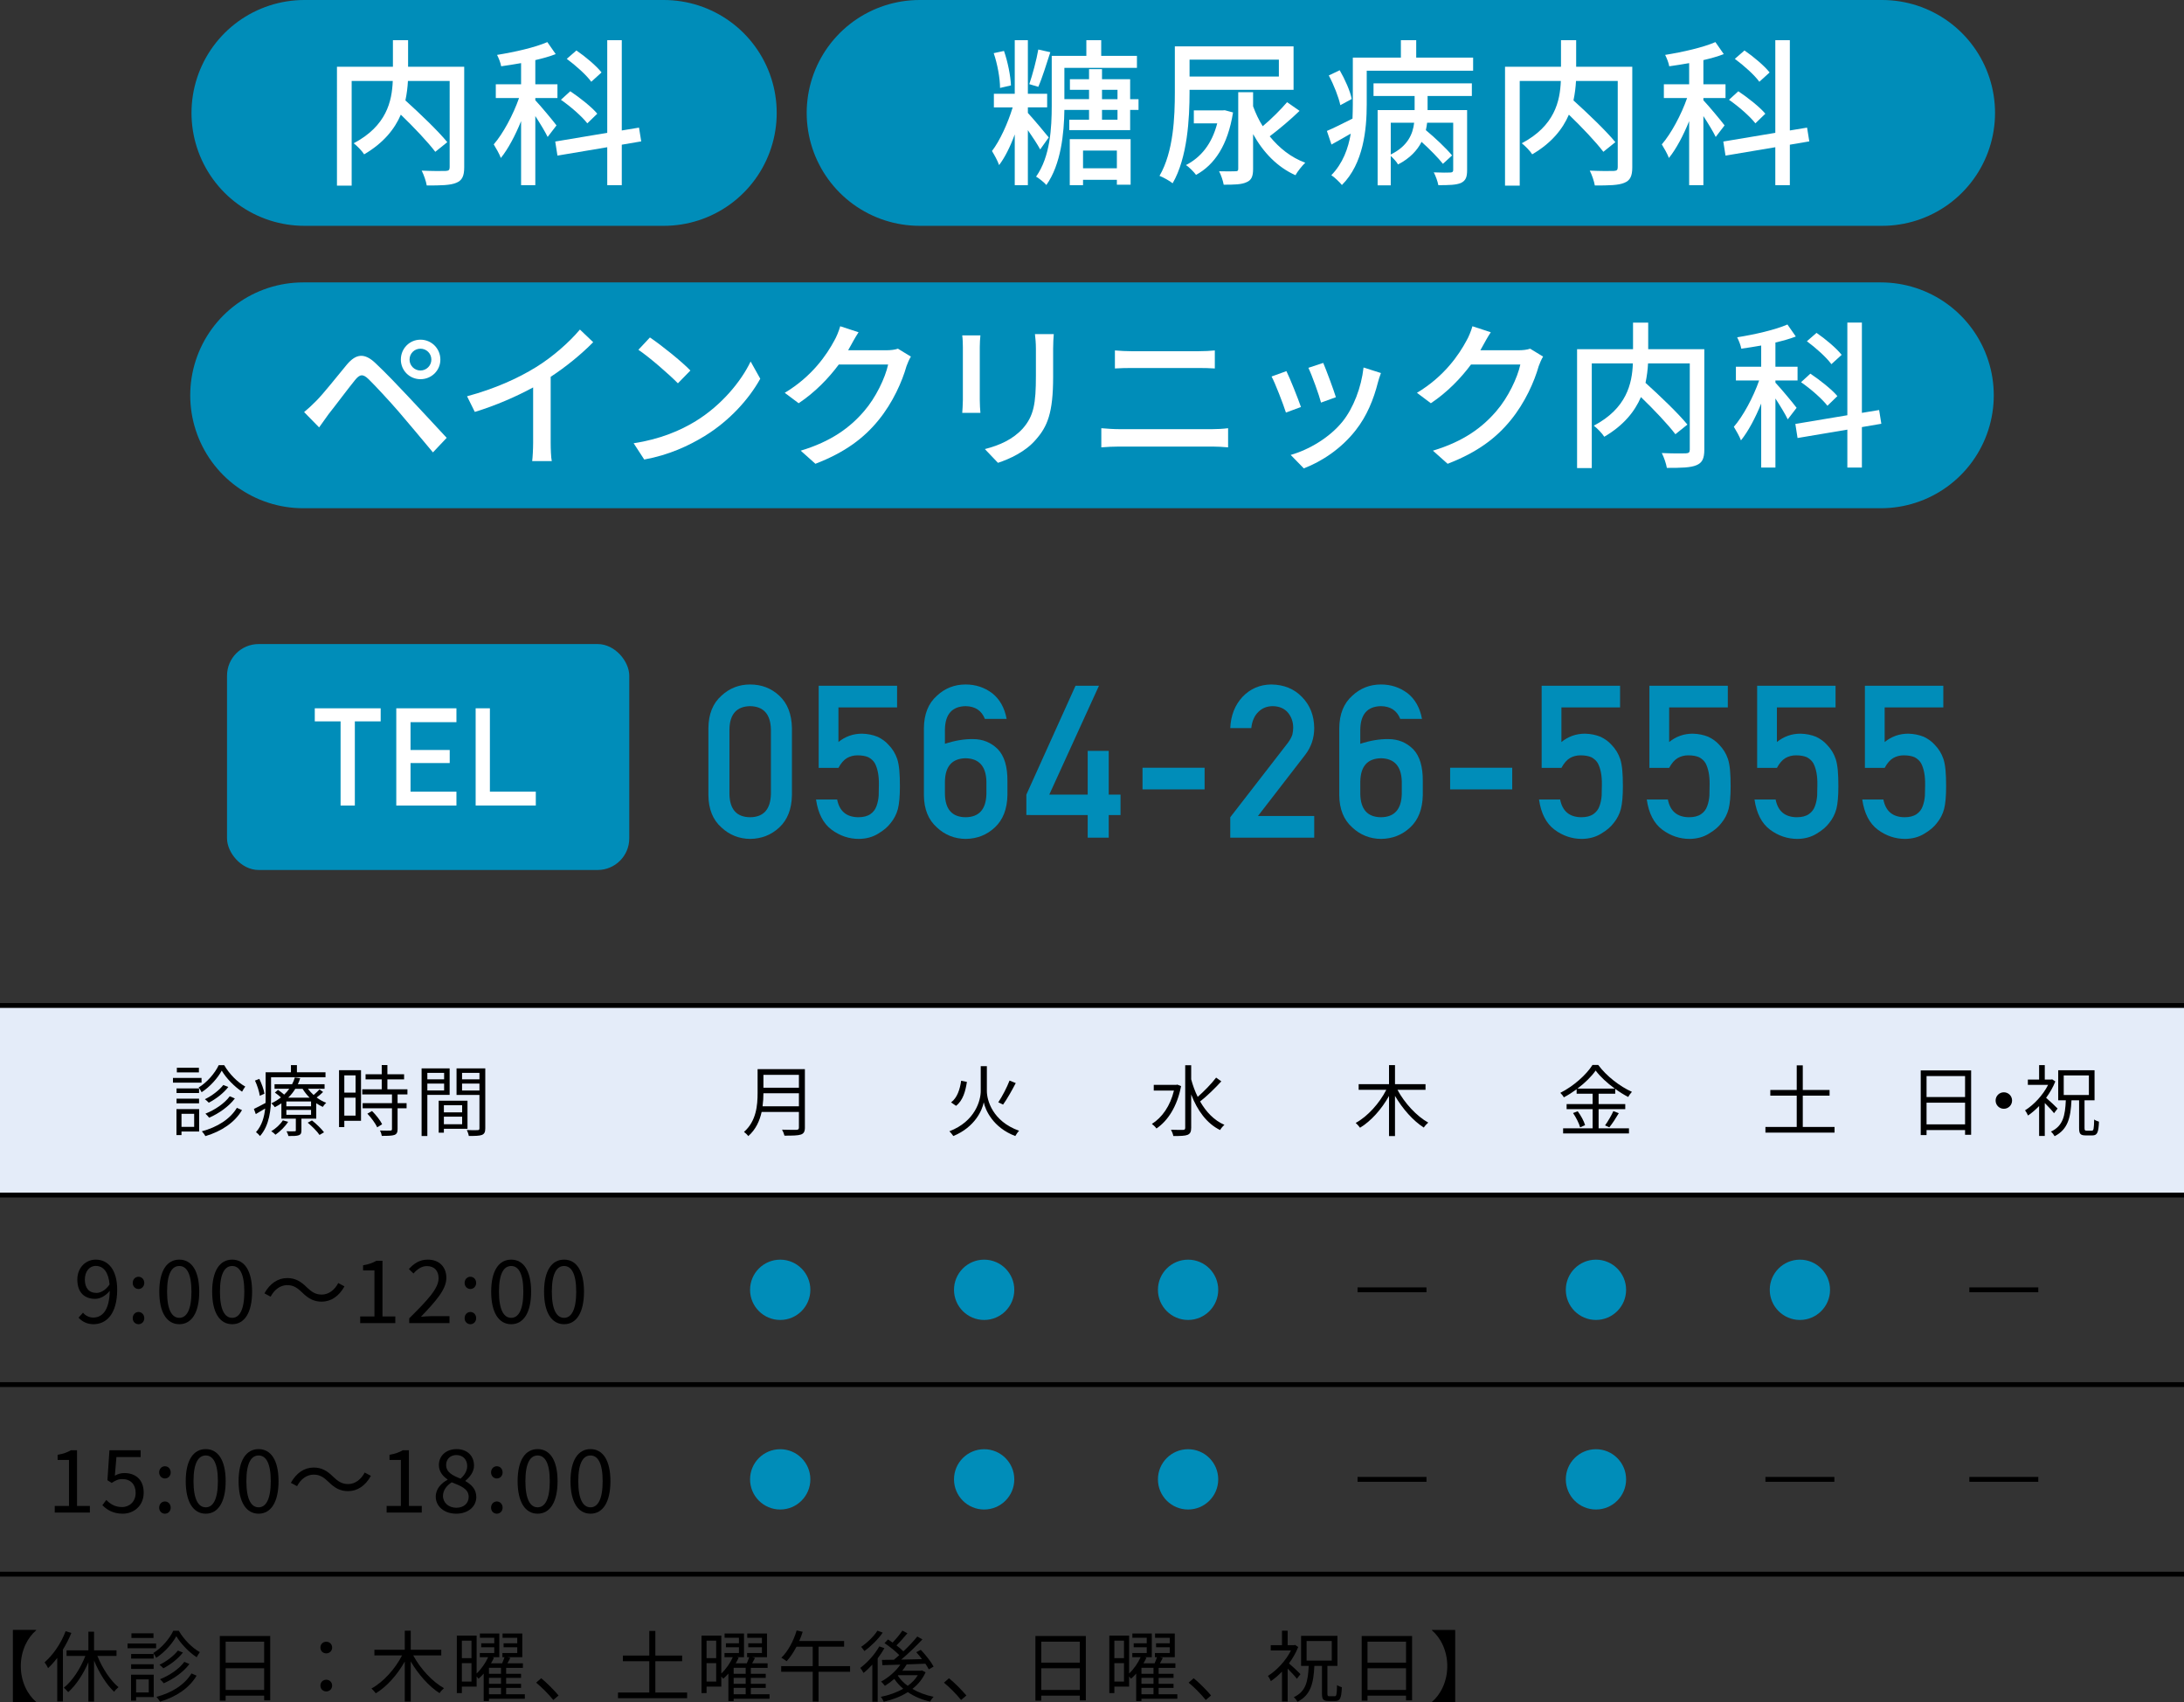 <?xml version="1.0" encoding="UTF-8"?>
<svg id="_レイヤー_1" data-name=" レイヤー 1" xmlns="http://www.w3.org/2000/svg" viewBox="0 0 411.09 320.38">
  <rect x="0" y="0" width="411.09" height="320.38" fill="#333333" stroke="none"/>
  <defs>
    <style>
      .cls-1 {
        fill: #fff;
      }

      .cls-2 {
        fill: #008db9;
      }

      .cls-3 {
        stroke: #008db9;
        stroke-linecap: round;
        stroke-linejoin: round;
        stroke-width: 42.5px;
      }

      .cls-3, .cls-4 {
        fill: none;
      }

      .cls-4 {
        stroke: #000;
        stroke-miterlimit: 10;
        stroke-width: .914px;
      }

      .cls-5 {
        fill: #e4ecf9;
      }
    </style>
  </defs>
  <g>
    <line class="cls-3" x1="57.295" y1="21.25" x2="124.948" y2="21.25"/>
    <line class="cls-3" x1="173.092" y1="21.25" x2="354.271" y2="21.25"/>
    <line class="cls-3" x1="57.056" y1="74.4" x2="354.033" y2="74.4"/>
    <g>
      <path class="cls-1" d="M87.377,31.487c0,1.637-.387,2.47-1.488,2.916-1.101,.476-2.945,.506-5.563,.506-.119-.773-.565-2.053-.952-2.797,1.934,.089,3.957,.089,4.522,.06s.744-.179,.744-.714V15.241h-7.855c-.06,1.161-.209,2.38-.477,3.66,2.738,2.47,6.16,5.742,7.885,7.855l-2.261,1.815c-1.368-1.815-4.017-4.612-6.486-6.992-1.161,2.708-3.243,5.326-6.903,7.468-.357-.595-1.309-1.577-1.964-2.083,6.188-3.273,7.2-7.915,7.35-11.724h-7.736v19.698h-2.767V12.563h10.532V7.564h2.856v4.999h10.563V31.487Z"/>
      <path class="cls-1" d="M103.082,25.774c-.417-.893-1.429-2.559-2.321-3.928v13.003h-2.678v-12.051c-1.101,2.708-2.439,5.237-3.809,6.933-.268-.744-.922-1.875-1.339-2.559,1.756-2.023,3.66-5.564,4.761-8.718h-4.373v-2.589h4.76v-3.987c-1.279,.238-2.559,.417-3.749,.595-.089-.595-.476-1.577-.773-2.142,3.333-.536,7.142-1.398,9.462-2.41l1.577,2.261c-1.131,.446-2.44,.803-3.839,1.13v4.553h4.166v2.589h-4.166v.417c.893,.922,3.422,3.958,3.988,4.731l-1.667,2.172Zm13.955,1.458v7.617h-2.737v-7.141l-9.373,1.577-.416-2.648,9.789-1.637V7.564h2.737V24.555l3.243-.536,.416,2.588-3.659,.625Zm-6.486-4.017c-.982-1.28-3.154-3.184-4.97-4.434l1.756-1.607c1.785,1.19,4.047,2.976,5.088,4.225l-1.874,1.815Zm.743-7.826c-.893-1.25-2.916-3.065-4.611-4.314l1.814-1.577c1.696,1.16,3.75,2.886,4.731,4.136l-1.935,1.755Z"/>
    </g>
    <g>
      <path class="cls-1" d="M195.794,28.125c-.476-.893-1.428-2.351-2.32-3.63v10.354h-2.47v-9.551c-.833,2.291-1.875,4.374-2.946,5.772-.268-.803-.922-1.964-1.339-2.648,1.488-1.934,2.976-5.207,3.897-8.212h-3.54v-2.559h3.928V7.564h2.47v10.086h3.63v2.559h-3.63v1.042c1.041,1.13,3.392,3.927,3.928,4.612l-1.607,2.261Zm-7.558-11.575c0-1.785-.476-4.463-1.19-6.546l1.935-.417c.714,2.053,1.249,4.731,1.31,6.487l-2.054,.476Zm9.462-6.724c-.714,2.202-1.547,4.91-2.262,6.516l-1.695-.506c.595-1.726,1.369-4.582,1.695-6.516l2.262,.506Zm16.604,8.837v2.023h-1.577v3.809h-11.456v-1.964h3.72v-1.845h-4.642c-.06,4.374-.625,10.236-3.393,14.133-.356-.446-1.398-1.279-1.934-1.577,2.678-3.778,2.945-9.224,2.945-13.33V10.51h6.517v-2.945h2.797v2.945h6.725v2.262h-13.657v5.891h4.642v-1.755h-3.601v-1.994h3.601v-1.904h2.44v1.904h5.296v3.749h1.577Zm-12.943,7.528h11.455v8.569h-2.588v-.922h-6.368v1.012h-2.499v-8.659Zm2.499,2.143v3.333h6.368v-3.333h-6.368Zm3.571-9.67h2.916v-1.755h-2.916v1.755Zm2.916,2.023h-2.916v1.845h2.916v-1.845Z"/>
      <path class="cls-1" d="M223.907,17.324c0,4.969-.387,12.348-3.184,17.168-.535-.446-1.785-1.131-2.47-1.398,2.648-4.553,2.886-11.128,2.886-15.77V8.725h22.346v8.183h-19.578v.417Zm8.183,3.838c-.981,6.189-3.481,9.849-6.963,11.753-.356-.506-1.339-1.518-1.904-1.845,2.827-1.458,4.88-3.957,5.892-7.855h-4.403v-2.439h5.355l.476-.03,1.548,.417Zm-8.183-9.938v3.184h16.812v-3.184h-16.812Zm20.709,9.64c-1.726,1.667-3.809,3.422-5.623,4.791,1.785,2.202,4.017,3.987,6.694,4.969-.595,.565-1.458,1.637-1.845,2.351-3.392-1.518-6.04-4.255-7.975-7.736v6.546c0,1.398-.297,2.113-1.22,2.5-.922,.447-2.291,.476-4.314,.476-.118-.714-.506-1.845-.862-2.529,1.339,.03,2.678,.03,3.064,0,.416,0,.535-.089,.535-.476v-14.401h2.797v2.648c.477,1.309,1.071,2.589,1.815,3.75,1.637-1.369,3.422-3.154,4.582-4.523l2.351,1.636Z"/>
      <path class="cls-1" d="M277.282,10.837v2.47h-20.025v6.338c0,4.642-.595,11.128-4.671,15.175-.387-.506-1.458-1.518-1.993-1.845,2.172-2.231,3.184-5.028,3.659-7.825-1.22,.714-2.47,1.398-3.63,2.053l-.863-2.559c1.28-.536,2.977-1.398,4.82-2.321,.03-.952,.061-1.845,.061-2.708V10.837h9.045v-3.272h2.886v3.272h10.712Zm-24.994,8.957c-.297-1.458-1.22-3.809-2.172-5.594l2.053-.981c.982,1.696,1.994,3.957,2.262,5.415l-2.143,1.161Zm6.249-4.106h18.507v2.38h-8.331v2.648h7.438v11.307c0,1.279-.238,1.964-1.16,2.41-.922,.387-2.262,.417-4.255,.417-.119-.684-.506-1.755-.862-2.41,1.398,.06,2.736,.06,3.123,.03,.417-.03,.536-.148,.536-.506v-8.867h-4.909c-.06,.446-.119,.922-.238,1.398,1.756,1.458,3.897,3.481,4.939,4.761l-1.727,1.577c-.862-1.101-2.469-2.737-4.017-4.136-.804,1.577-2.172,3.095-4.433,4.255-.238-.476-.863-1.13-1.369-1.606v5.534h-2.47v-14.163h6.963v-2.648h-7.736v-2.38Zm3.243,13.389c3.213-1.577,4.166-3.868,4.403-5.98h-4.403v5.98Z"/>
      <path class="cls-1" d="M307.24,31.487c0,1.637-.387,2.47-1.487,2.916-1.102,.476-2.946,.506-5.564,.506-.119-.774-.565-2.053-.952-2.797,1.935,.089,3.957,.089,4.522,.06s.744-.179,.744-.714V15.241h-7.855c-.06,1.161-.208,2.38-.477,3.66,2.738,2.47,6.16,5.743,7.886,7.855l-2.262,1.815c-1.368-1.815-4.017-4.612-6.486-6.992-1.16,2.708-3.243,5.326-6.903,7.468-.356-.595-1.309-1.577-1.964-2.083,6.189-3.273,7.201-7.915,7.35-11.724h-7.736v19.698h-2.767V12.563h10.533V7.564h2.855v4.999h10.563V31.487Z"/>
      <path class="cls-1" d="M322.946,25.774c-.417-.893-1.429-2.559-2.321-3.927v13.002h-2.679v-12.05c-1.101,2.708-2.439,5.236-3.809,6.933-.268-.744-.922-1.875-1.338-2.559,1.755-2.023,3.659-5.564,4.76-8.718h-4.373v-2.588h4.76v-3.987c-1.279,.238-2.559,.416-3.748,.595-.09-.595-.477-1.577-.773-2.143,3.332-.535,7.141-1.398,9.461-2.41l1.577,2.261c-1.13,.446-2.439,.803-3.838,1.131v4.552h4.165v2.588h-4.165v.417c.893,.922,3.422,3.957,3.987,4.731l-1.666,2.172Zm13.954,1.458v7.617h-2.737v-7.141l-9.373,1.577-.416-2.648,9.789-1.636V7.564h2.737V24.554l3.243-.536,.417,2.589-3.66,.625Zm-6.486-4.017c-.981-1.279-3.154-3.184-4.969-4.433l1.755-1.607c1.785,1.19,4.047,2.976,5.088,4.226l-1.874,1.814Zm.744-7.825c-.893-1.25-2.916-3.064-4.612-4.314l1.815-1.577c1.696,1.161,3.749,2.886,4.73,4.136l-1.934,1.755Z"/>
    </g>
    <g>
      <path class="cls-1" d="M59.502,75.473c1.398-1.398,3.868-4.553,5.802-6.874,1.667-1.964,3.244-2.291,5.387-.238,1.874,1.755,4.314,4.314,6.069,6.188,2.023,2.143,5.028,5.386,7.319,7.855l-2.588,2.737c-2.083-2.499-4.643-5.564-6.486-7.707-1.727-1.994-4.434-4.91-5.624-6.07-1.071-1.042-1.667-.952-2.589,.208-1.309,1.607-3.63,4.731-4.939,6.368-.625,.863-1.309,1.815-1.785,2.5l-2.826-2.886c.833-.684,1.428-1.25,2.261-2.083Zm19.638-11.545c2.084,0,3.75,1.666,3.75,3.749,0,2.053-1.666,3.689-3.75,3.689-2.053,0-3.689-1.637-3.689-3.689,0-2.083,1.637-3.749,3.689-3.749Zm0,5.802c1.131,0,2.054-.922,2.054-2.053,0-1.161-.923-2.053-2.054-2.053s-2.053,.893-2.053,2.053c0,1.131,.923,2.053,2.053,2.053Z"/>
      <path class="cls-1" d="M100.886,69.105c3.095-1.904,6.249-4.671,8.272-7.082l2.499,2.38c-2.262,2.291-5.059,4.582-8.004,6.516v12.348c0,1.22,.06,2.856,.209,3.511h-3.69c.09-.655,.179-2.291,.179-3.511v-10.354c-3.124,1.696-7.052,3.421-10.979,4.612l-1.458-2.946c5.207-1.398,9.67-3.421,12.973-5.475Z"/>
      <path class="cls-1" d="M130.964,79.251c4.79-2.945,8.51-7.409,10.324-11.217l1.815,3.243c-2.143,3.868-5.802,7.915-10.444,10.771-3.005,1.845-6.783,3.601-11.396,4.434l-1.993-3.064c4.969-.744,8.837-2.41,11.693-4.166Zm-1.012-9.521l-2.351,2.41c-1.548-1.577-5.237-4.82-7.438-6.308l2.172-2.321c2.082,1.398,5.951,4.493,7.617,6.219Z"/>
      <path class="cls-1" d="M160.059,65.177c-.118,.238-.268,.506-.416,.744h7.141c.833,0,1.667-.089,2.231-.297l2.44,1.488c-.298,.476-.625,1.22-.833,1.815-.804,2.856-2.559,6.844-5.237,10.117-2.737,3.392-6.337,6.1-11.901,8.242l-2.768-2.47c5.742-1.726,9.283-4.344,11.932-7.438,2.202-2.529,3.987-6.278,4.523-8.778h-9.284c-1.904,2.559-4.434,5.207-7.558,7.29l-2.618-1.963c5.177-3.095,7.944-7.23,9.343-9.849,.357-.595,.863-1.815,1.101-2.678l3.452,1.131c-.596,.893-1.221,2.053-1.548,2.648Z"/>
      <path class="cls-1" d="M184.423,65.326v9.968c0,.773,.061,1.815,.119,2.41h-3.422c.03-.506,.119-1.547,.119-2.41v-9.968c0-.536-.029-1.577-.119-2.202h3.422c-.059,.625-.119,1.369-.119,2.202Zm13.807,.297v5.296c0,6.814-1.071,9.343-3.273,11.842-1.934,2.261-4.939,3.63-7.111,4.344l-2.469-2.589c2.826-.714,5.296-1.845,7.141-3.868,2.083-2.38,2.47-4.701,2.47-9.908v-5.118c0-1.071-.089-1.964-.179-2.737h3.541c-.06,.773-.119,1.667-.119,2.737Z"/>
      <path class="cls-1" d="M210.692,80.769h17.495c.952,0,2.023-.06,2.976-.178v3.6c-.981-.089-2.143-.148-2.976-.148h-17.495c-1.102,0-2.321,.059-3.393,.148v-3.6c1.102,.089,2.291,.178,3.393,.178Zm2.32-14.669h12.557c1.131,0,2.291-.06,3.095-.148v3.392c-.833-.06-2.083-.089-3.095-.089h-12.526c-1.071,0-2.231,.029-3.185,.089v-3.392c.982,.089,2.173,.148,3.154,.148Z"/>
      <path class="cls-1" d="M244.876,76.603l-2.827,1.042c-.506-1.577-2.054-5.624-2.708-6.784l2.797-1.012c.685,1.369,2.172,5.118,2.738,6.754Zm14.49-4.642c-.804,3.184-2.083,6.337-4.166,8.986-2.737,3.511-6.427,5.921-9.789,7.201l-2.47-2.529c3.362-.952,7.29-3.213,9.76-6.278,2.053-2.559,3.54-6.427,3.957-10.176l3.273,1.042c-.269,.744-.446,1.279-.565,1.755Zm-7.915,2.797l-2.797,1.012c-.356-1.398-1.696-5.118-2.38-6.546l2.797-.922c.535,1.25,1.993,5.147,2.38,6.457Z"/>
      <path class="cls-1" d="M279.059,65.177c-.118,.238-.268,.506-.416,.744h7.141c.833,0,1.667-.089,2.231-.297l2.44,1.488c-.298,.476-.625,1.22-.833,1.815-.804,2.856-2.559,6.844-5.237,10.117-2.737,3.392-6.337,6.1-11.901,8.242l-2.768-2.47c5.742-1.726,9.283-4.344,11.932-7.438,2.202-2.529,3.987-6.278,4.523-8.778h-9.284c-1.904,2.559-4.434,5.207-7.558,7.29l-2.618-1.963c5.177-3.095,7.944-7.23,9.343-9.849,.357-.595,.863-1.815,1.101-2.678l3.452,1.131c-.596,.893-1.221,2.053-1.548,2.648Z"/>
      <path class="cls-1" d="M320.8,84.637c0,1.637-.387,2.47-1.487,2.916-1.101,.476-2.946,.506-5.564,.506-.119-.773-.565-2.053-.952-2.797,1.934,.089,3.957,.089,4.523,.06,.564-.03,.743-.179,.743-.714v-16.216h-7.854c-.061,1.161-.209,2.38-.477,3.66,2.737,2.47,6.159,5.742,7.885,7.855l-2.262,1.815c-1.368-1.815-4.017-4.612-6.486-6.992-1.16,2.708-3.243,5.326-6.902,7.468-.357-.595-1.31-1.577-1.965-2.083,6.189-3.273,7.201-7.915,7.35-11.724h-7.736v19.698h-2.767v-22.375h10.533v-4.999h2.856v4.999h10.562v18.924Z"/>
      <path class="cls-1" d="M336.505,78.924c-.416-.893-1.428-2.559-2.32-3.928v13.003h-2.678v-12.051c-1.102,2.708-2.439,5.237-3.809,6.933-.268-.744-.923-1.875-1.339-2.559,1.755-2.023,3.659-5.564,4.761-8.718h-4.374v-2.589h4.761v-3.987c-1.279,.238-2.559,.417-3.749,.595-.089-.595-.477-1.577-.774-2.142,3.333-.536,7.142-1.398,9.463-2.41l1.576,2.261c-1.13,.446-2.439,.803-3.838,1.13v4.553h4.166v2.589h-4.166v.417c.893,.922,3.422,3.958,3.987,4.731l-1.667,2.172Zm13.955,1.458v7.617h-2.737v-7.141l-9.372,1.577-.417-2.648,9.789-1.637v-17.437h2.737v16.99l3.244-.536,.416,2.588-3.66,.625Zm-6.486-4.017c-.981-1.28-3.154-3.184-4.969-4.434l1.756-1.607c1.785,1.19,4.047,2.976,5.088,4.225l-1.875,1.815Zm.744-7.826c-.893-1.25-2.916-3.065-4.612-4.314l1.815-1.577c1.696,1.16,3.749,2.886,4.73,4.136l-1.934,1.755Z"/>
    </g>
  </g>
  <rect class="cls-5" y="189.234" width="411.09" height="35.675"/>
  <line class="cls-4" y1="189.234" x2="411.09" y2="189.234"/>
  <line class="cls-4" y1="224.909" x2="411.09" y2="224.909"/>
  <line class="cls-4" y1="260.583" x2="411.09" y2="260.583"/>
  <line class="cls-4" y1="296.258" x2="411.09" y2="296.258"/>
  <g>
    <path d="M37.935,203.762h-5.379v-.892h5.379v.892Zm-.453,9.195h-3.318v.672h-.949v-4.896h4.268v4.225Zm-.014-7.251h-4.24v-.862h4.24v.862Zm-4.24,1.067h4.24v.877h-4.24v-.877Zm4.211-4.941h-4.152v-.877h4.152v.877Zm-3.275,7.792v2.456h2.383v-2.456h-2.383Zm8.04-9.151c.95,1.638,2.5,3.217,3.962,4.021-.205,.263-.438,.657-.6,.965-1.447-.95-2.982-2.529-3.83-3.962-.76,1.403-2.207,3.041-3.785,4.064-.117-.264-.381-.658-.557-.893,1.564-.95,3.056-2.675,3.771-4.195h1.038Zm3.348,8.449c-1.359,2.324-3.845,3.991-6.885,4.897-.146-.264-.438-.658-.673-.906,2.924-.775,5.351-2.324,6.593-4.415l.965,.424Zm-2.572-4.355c-.907,1.184-2.354,2.28-3.685,2.967-.189-.204-.467-.482-.73-.657,1.258-.6,2.689-1.667,3.465-2.676l.95,.366Zm1.228,2.163c-1.125,1.506-2.996,2.821-4.838,3.625-.176-.233-.469-.541-.702-.76,1.739-.688,3.61-1.93,4.575-3.274l.965,.409Z"/>
    <path d="M51.021,202.738v3.742c0,2.223-.292,5.321-2.076,7.324-.161-.205-.54-.585-.76-.731,1.126-1.257,1.563-2.88,1.725-4.443-.599,.365-1.198,.716-1.769,1.038l-.351-.965c.569-.264,1.345-.673,2.192-1.126,.015-.38,.015-.745,.015-1.097v-4.678h4.766v-1.345h1.126v1.345h5.379v.936h-10.247Zm-2.12,3.494c-.102-.745-.468-1.944-.906-2.865l.818-.321c.439,.906,.863,2.062,.965,2.792l-.877,.395Zm11.914-.717c-.365,.366-.818,.746-1.213,1.038,.569,.425,1.184,.761,1.797,.994-.204,.19-.496,.526-.643,.774-.409-.189-.833-.424-1.229-.687v2.895h-2.791v2.222c0,.512-.103,.76-.498,.906-.408,.146-1.008,.146-1.958,.146-.044-.264-.205-.629-.351-.892,.716,.029,1.33,.015,1.52,0,.205,0,.234-.029,.234-.19v-2.192h-2.719v-2.88c-.381,.264-.79,.512-1.243,.73-.146-.248-.438-.569-.672-.716,.687-.321,1.301-.702,1.827-1.126-.336-.307-.76-.657-1.141-.906l.585-.512c.38,.249,.818,.585,1.169,.893,.366-.352,.688-.717,.951-1.097h-2.764v-.862h3.304c.22-.424,.396-.848,.512-1.258l1.009,.132c-.117,.38-.264,.761-.438,1.126h5.028v.862h-3.128c.307,.409,.657,.804,1.067,1.169,.395-.336,.848-.76,1.11-1.052l.673,.481Zm-6.578,5.613c-.585,.922-1.521,1.828-2.383,2.427-.161-.189-.556-.511-.804-.643,.862-.526,1.71-1.286,2.192-2.062l.994,.277Zm4.312-3.829h-4.648v.906h4.648v-.906Zm0,1.593h-4.648v.921h4.648v-.921Zm-.278-2.31c-.511-.512-.965-1.081-1.315-1.666h-1.374c-.351,.585-.789,1.14-1.33,1.666h4.02Zm.453,4.283c.819,.644,1.798,1.594,2.267,2.236l-.849,.497c-.424-.657-1.403-1.622-2.222-2.31l.804-.424Z"/>
    <path d="M67.952,210.939h-3.143v1.184h-.994v-10.715h4.137v9.531Zm-3.143-8.552v3.245h2.119v-3.245h-2.119Zm2.119,7.572v-3.377h-2.119v3.377h2.119Zm7.908-3.99v1.651h1.696v.965h-1.696v3.918c0,.613-.16,.936-.599,1.096-.453,.161-1.185,.176-2.368,.176-.044-.293-.19-.73-.352-1.009,.906,.029,1.711,.029,1.945,.015,.248-.015,.321-.073,.321-.292v-3.903h-5.526v-.965h5.526v-1.651h-5.599v-.965h3.669v-1.856h-3.041v-.965h3.041v-1.74h1.067v1.74h3.143v.965h-3.143v1.856h3.771v.965h-1.857Zm-4.809,3.128c.745,.73,1.564,1.769,1.9,2.485l-.922,.584c-.336-.716-1.11-1.798-1.855-2.572l.877-.497Z"/>
    <path d="M80.439,206.057v7.748h-1.082v-12.732h5.277v4.984h-4.195Zm0-4.137v1.214h3.157v-1.214h-3.157Zm3.157,3.304v-1.286h-3.157v1.286h3.157Zm-.044,7.222v.73h-.979v-6.022h5.424v5.292h-4.444Zm0-4.444v1.345h3.436v-1.345h-3.436Zm3.436,3.582v-1.418h-3.436v1.418h3.436Zm4.356,.774c0,.688-.161,1.053-.644,1.242-.468,.176-1.243,.19-2.456,.19-.044-.308-.219-.818-.38-1.111,.892,.044,1.783,.029,2.046,.015,.249,0,.337-.088,.337-.351v-6.271h-4.312v-4.999h5.409v11.285Zm-4.371-10.438v1.214h3.274v-1.214h-3.274Zm3.274,3.318v-1.301h-3.274v1.301h3.274Z"/>
  </g>
  <path d="M151.504,212.211c0,.761-.22,1.141-.761,1.316-.555,.189-1.52,.204-3.084,.204-.073-.307-.277-.818-.453-1.126,1.213,.044,2.383,.029,2.719,.029,.336-.015,.453-.116,.453-.438v-2.923h-7.017c-.365,1.651-1.096,3.303-2.514,4.546-.146-.234-.585-.629-.804-.79,2.324-2.046,2.558-5.014,2.558-7.338v-4.473h8.902v10.992Zm-1.126-4.005v-2.456h-6.68c0,.76-.044,1.594-.161,2.456h6.841Zm-6.68-5.921v2.427h6.68v-2.427h-6.68Z"/>
  <path d="M185.756,205.355c0,1.666,1.038,5.672,6.066,7.455-.233,.234-.556,.701-.716,.994-4.225-1.594-5.643-4.941-5.936-6.345-.277,1.418-1.607,4.649-5.729,6.345-.146-.22-.497-.673-.745-.892,4.896-1.871,5.905-5.862,5.905-7.558v-4.692h1.154v4.692Zm-3.757-1.739c-.263,1.739-.745,3.508-2.046,4.502l-.936-.644c1.169-.877,1.666-2.455,1.899-4.078l1.082,.22Zm9.195,.219c-.702,1.359-1.638,3.012-2.383,4.05l-.906-.425c.716-1.066,1.637-2.821,2.119-4.093l1.17,.468Z"/>
  <path d="M222.315,204.405c-.731,3.83-2.5,6.534-4.635,7.981-.175-.264-.613-.688-.861-.862,1.9-1.185,3.449-3.362,4.15-6.271h-3.8v-1.081h4.269l.16-.045,.717,.278Zm7.572-.892c-1.155,1.271-2.734,2.807-3.991,3.786,1.126,1.974,2.646,3.566,4.575,4.399-.263,.22-.643,.658-.818,.979-2.529-1.242-4.283-3.698-5.438-6.694v6.271c0,.774-.205,1.126-.688,1.33-.482,.19-1.33,.22-2.675,.22-.044-.322-.263-.862-.438-1.185,1.053,.044,1.988,.029,2.28,.029,.292-.015,.395-.103,.395-.395v-11.768h1.126v2.646c.307,1.154,.716,2.266,1.228,3.304,1.169-1.023,2.603-2.485,3.464-3.626l.98,.702Z"/>
  <path d="M263.044,205.107c1.315,2.47,3.596,4.955,5.789,6.168-.264,.22-.644,.629-.834,.936-1.988-1.257-4.005-3.537-5.423-5.964v7.558h-1.126v-7.543c-1.389,2.485-3.391,4.736-5.452,5.979-.204-.277-.57-.687-.818-.906,2.236-1.213,4.473-3.698,5.759-6.227h-5.203v-1.067h5.715v-3.582h1.126v3.582h5.745v1.067h-5.277Z"/>
  <path d="M300.902,212.357h5.716v.965h-12.396v-.965h5.556v-3.61h-4.897v-.95h4.897v-1.959h-3.012v-.833c-.76,.556-1.579,1.081-2.412,1.52-.116-.248-.424-.628-.657-.848,2.514-1.271,4.911-3.421,6.052-5.247h1.081c1.55,2.09,4.079,4.049,6.345,5.058-.263,.277-.526,.643-.702,.964-.804-.408-1.637-.936-2.441-1.52v.906h-3.128v1.959h5.015v.95h-5.015v3.61Zm-3.932-3.216c.599,.804,1.184,1.886,1.389,2.616l-.936,.409c-.19-.73-.761-1.856-1.331-2.689l.878-.336Zm6.973-4.269c-1.433-1.038-2.748-2.251-3.597-3.392-.76,1.097-1.987,2.31-3.42,3.392h7.017Zm-1.827,6.929c.525-.716,1.198-1.871,1.564-2.689l1.022,.395c-.541,.921-1.228,1.974-1.783,2.66l-.804-.365Z"/>
  <path d="M345.312,212.094v1.067h-13.01v-1.067h5.892v-5.891h-4.971v-1.067h4.971v-4.634h1.14v4.634h5.043v1.067h-5.043v5.891h5.979Z"/>
  <g>
    <path d="M371.022,201.452v12.118h-1.141v-.892h-7.25v.95h-1.097v-12.177h9.487Zm-8.391,1.067v3.947h7.25v-3.947h-7.25Zm7.25,9.092v-4.078h-7.25v4.078h7.25Z"/>
    <path d="M378.729,207.124c0,.862-.688,1.55-1.55,1.55s-1.549-.688-1.549-1.55,.687-1.55,1.549-1.55,1.55,.688,1.55,1.55Z"/>
    <path d="M386.624,209.507c-.336-.453-1.11-1.286-1.739-1.915v6.198h-1.067v-5.628c-.687,.701-1.389,1.315-2.09,1.783-.103-.277-.395-.774-.556-.979,1.651-1.023,3.377-2.865,4.342-4.794h-3.815v-.994h2.119v-2.72h1.067v2.72h1.198l.19-.044,.6,.395c-.424,1.081-1.038,2.134-1.739,3.084,.643,.541,1.855,1.682,2.163,2.018l-.673,.877Zm7.119,3.289c.336,0,.395-.321,.438-2.104,.22,.175,.644,.336,.906,.409-.087,2.031-.321,2.587-1.228,2.587h-1.271c-1.023,0-1.243-.321-1.243-1.403v-5.204h-1.433c-.16,3.245-.657,5.467-3.172,6.754-.146-.264-.438-.658-.701-.862,2.31-1.082,2.675-3.012,2.807-5.892h-1.433v-5.657h6.841v5.657h-1.886v5.204c0,.438,.073,.512,.395,.512h.979Zm-5.291-6.71h4.735v-3.684h-4.735v3.684Z"/>
  </g>
  <g>
    <path d="M14.785,247.986l.839-.938c.461,.575,1.185,.921,1.925,.921,1.645,0,3.043-1.283,3.108-5.033-.756,.938-1.793,1.513-2.746,1.513-2.04,0-3.355-1.233-3.355-3.635,0-2.237,1.578-3.75,3.453-3.75,2.32,0,4.047,1.875,4.047,5.642,0,4.704-2.122,6.514-4.457,6.514-1.251,0-2.172-.526-2.813-1.233Zm3.372-4.655c.757,0,1.711-.478,2.468-1.596-.198-2.27-1.119-3.487-2.616-3.487-1.15,0-2.039,1.02-2.039,2.566,0,1.529,.724,2.517,2.188,2.517Z"/>
    <path d="M24.983,241.456c0-.691,.494-1.168,1.086-1.168s1.086,.477,1.086,1.168c0,.657-.494,1.135-1.086,1.135s-1.086-.478-1.086-1.135Zm0,6.629c0-.691,.494-1.168,1.086-1.168s1.086,.477,1.086,1.168c0,.674-.494,1.135-1.086,1.135s-1.086-.461-1.086-1.135Z"/>
    <path d="M29.983,243.101c0-3.931,1.432-6.036,3.768-6.036s3.75,2.121,3.75,6.036-1.414,6.119-3.75,6.119-3.768-2.188-3.768-6.119Zm6.054,0c0-3.438-.921-4.836-2.286-4.836-1.382,0-2.303,1.398-2.303,4.836s.921,4.918,2.303,4.918c1.365,0,2.286-1.479,2.286-4.918Z"/>
    <path d="M39.935,243.101c0-3.931,1.432-6.036,3.768-6.036s3.75,2.121,3.75,6.036-1.414,6.119-3.75,6.119-3.768-2.188-3.768-6.119Zm6.054,0c0-3.438-.921-4.836-2.286-4.836-1.382,0-2.303,1.398-2.303,4.836s.921,4.918,2.303,4.918c1.365,0,2.286-1.479,2.286-4.918Z"/>
    <path d="M54.048,241.867c-1.299,0-2.434,.871-3.108,2.171l-1.168-.625c1.036-1.875,2.55-2.878,4.293-2.878,1.497,0,2.55,.608,3.701,1.76,.888,.839,1.612,1.349,2.796,1.349,1.3,0,2.435-.872,3.109-2.171l1.168,.625c-1.036,1.875-2.55,2.878-4.293,2.878-1.497,0-2.55-.608-3.701-1.76-.889-.839-1.596-1.349-2.797-1.349Z"/>
    <path d="M67.799,247.756h2.682v-8.652h-2.139v-.971c1.069-.181,1.843-.46,2.5-.855h1.151v10.479h2.418v1.25h-6.612v-1.25Z"/>
    <path d="M77.026,248.117c3.537-3.52,5.527-5.625,5.527-7.55,0-1.332-.724-2.286-2.221-2.286-.987,0-1.842,.625-2.5,1.398l-.872-.84c.987-1.068,2.023-1.775,3.553-1.775,2.155,0,3.504,1.365,3.504,3.438,0,2.204-2.007,4.392-4.786,7.319,.625-.049,1.348-.115,1.974-.115h3.404v1.3h-7.583v-.889Z"/>
    <path d="M87.455,241.456c0-.691,.493-1.168,1.086-1.168s1.085,.477,1.085,1.168c0,.657-.493,1.135-1.085,1.135s-1.086-.478-1.086-1.135Zm0,6.629c0-.691,.493-1.168,1.086-1.168s1.085,.477,1.085,1.168c0,.674-.493,1.135-1.085,1.135s-1.086-.461-1.086-1.135Z"/>
    <path d="M92.455,243.101c0-3.931,1.432-6.036,3.767-6.036s3.751,2.121,3.751,6.036-1.415,6.119-3.751,6.119-3.767-2.188-3.767-6.119Zm6.054,0c0-3.438-.922-4.836-2.287-4.836-1.381,0-2.303,1.398-2.303,4.836s.922,4.918,2.303,4.918c1.365,0,2.287-1.479,2.287-4.918Z"/>
    <path d="M102.407,243.101c0-3.931,1.431-6.036,3.767-6.036s3.75,2.121,3.75,6.036-1.415,6.119-3.75,6.119-3.767-2.188-3.767-6.119Zm6.053,0c0-3.438-.921-4.836-2.286-4.836-1.382,0-2.303,1.398-2.303,4.836s.921,4.918,2.303,4.918c1.365,0,2.286-1.479,2.286-4.918Z"/>
  </g>
  <g>
    <path d="M10.304,283.418h2.681v-8.652h-2.139v-.971c1.069-.181,1.843-.46,2.501-.855h1.151v10.479h2.418v1.25h-6.612v-1.25Z"/>
    <path d="M19.268,283.286l.74-.987c.69,.691,1.562,1.333,2.961,1.333,1.415,0,2.565-1.036,2.565-2.665s-.986-2.599-2.5-2.599c-.806,0-1.315,.263-2.006,.724l-.807-.51,.379-5.643h5.872v1.283h-4.557l-.296,3.504c.543-.296,1.068-.493,1.793-.493,2.007,0,3.635,1.151,3.635,3.685s-1.908,3.964-3.947,3.964c-1.875,0-3.027-.79-3.833-1.596Z"/>
    <path d="M29.959,277.118c0-.691,.493-1.168,1.086-1.168s1.085,.477,1.085,1.168c0,.657-.493,1.135-1.085,1.135s-1.086-.478-1.086-1.135Zm0,6.629c0-.691,.493-1.168,1.086-1.168s1.085,.477,1.085,1.168c0,.674-.493,1.135-1.085,1.135s-1.086-.461-1.086-1.135Z"/>
    <path d="M34.96,278.763c0-3.931,1.431-6.036,3.767-6.036s3.75,2.121,3.75,6.036-1.415,6.119-3.75,6.119-3.767-2.188-3.767-6.119Zm6.053,0c0-3.438-.921-4.836-2.286-4.836-1.382,0-2.303,1.398-2.303,4.836s.921,4.918,2.303,4.918c1.365,0,2.286-1.479,2.286-4.918Z"/>
    <path d="M44.911,278.763c0-3.931,1.431-6.036,3.767-6.036s3.751,2.121,3.751,6.036-1.415,6.119-3.751,6.119-3.767-2.188-3.767-6.119Zm6.053,0c0-3.438-.921-4.836-2.286-4.836-1.382,0-2.303,1.398-2.303,4.836s.921,4.918,2.303,4.918c1.365,0,2.286-1.479,2.286-4.918Z"/>
    <path d="M59.023,277.529c-1.299,0-2.435,.871-3.108,2.171l-1.168-.625c1.036-1.875,2.55-2.878,4.293-2.878,1.497,0,2.55,.608,3.701,1.76,.889,.839,1.612,1.349,2.797,1.349,1.299,0,2.434-.872,3.108-2.171l1.168,.625c-1.036,1.875-2.55,2.878-4.294,2.878-1.496,0-2.549-.608-3.7-1.76-.889-.839-1.596-1.349-2.797-1.349Z"/>
    <path d="M72.774,283.418h2.682v-8.652h-2.139v-.971c1.069-.181,1.843-.46,2.5-.855h1.152v10.479h2.418v1.25h-6.613v-1.25Z"/>
    <path d="M82.019,281.674c0-1.529,1.119-2.582,2.221-3.174v-.066c-.871-.592-1.628-1.464-1.628-2.714,0-1.793,1.431-2.993,3.306-2.993,2.057,0,3.307,1.282,3.307,3.108,0,1.233-.904,2.286-1.612,2.829v.082c1.036,.625,2.04,1.447,2.04,3.011,0,1.76-1.514,3.125-3.783,3.125-2.221,0-3.85-1.349-3.85-3.208Zm6.201,.05c0-1.53-1.48-2.072-3.19-2.747-.954,.608-1.646,1.48-1.646,2.566,0,1.283,1.069,2.221,2.518,2.221,1.381,0,2.318-.84,2.318-2.04Zm-.279-5.807c0-1.151-.74-2.072-2.039-2.072-1.119,0-1.925,.74-1.925,1.875,0,1.415,1.3,2.007,2.714,2.566,.807-.724,1.25-1.497,1.25-2.369Z"/>
    <path d="M92.431,277.118c0-.691,.494-1.168,1.086-1.168s1.086,.477,1.086,1.168c0,.657-.494,1.135-1.086,1.135s-1.086-.478-1.086-1.135Zm0,6.629c0-.691,.494-1.168,1.086-1.168s1.086,.477,1.086,1.168c0,.674-.494,1.135-1.086,1.135s-1.086-.461-1.086-1.135Z"/>
    <path d="M97.431,278.763c0-3.931,1.432-6.036,3.768-6.036s3.75,2.121,3.75,6.036-1.414,6.119-3.75,6.119-3.768-2.188-3.768-6.119Zm6.054,0c0-3.438-.921-4.836-2.286-4.836-1.382,0-2.303,1.398-2.303,4.836s.921,4.918,2.303,4.918c1.365,0,2.286-1.479,2.286-4.918Z"/>
    <path d="M107.383,278.763c0-3.931,1.431-6.036,3.767-6.036s3.75,2.121,3.75,6.036-1.414,6.119-3.75,6.119-3.767-2.188-3.767-6.119Zm6.053,0c0-3.438-.921-4.836-2.286-4.836-1.382,0-2.303,1.398-2.303,4.836s.921,4.918,2.303,4.918c1.365,0,2.286-1.479,2.286-4.918Z"/>
  </g>
  <g>
    <path d="M3.915,313.567c0,2.968,1.302,5.395,2.895,6.739v.073H2.425v-13.624H6.81v.073c-1.593,1.345-2.895,3.771-2.895,6.738Z"/>
    <path d="M13.435,307.326c-.438,1.066-.979,2.134-1.593,3.128v9.765h-1.067v-8.2c-.541,.716-1.125,1.374-1.725,1.929-.103-.263-.453-.833-.658-1.096,1.608-1.389,3.1-3.566,3.962-5.861l1.081,.336Zm4.897,4.326c.936,2.324,2.456,4.648,3.976,5.877-.263,.205-.643,.585-.818,.877-1.418-1.315-2.807-3.537-3.785-5.876v7.718h-1.067v-7.411c-.979,2.28-2.368,4.371-3.801,5.628-.205-.248-.57-.644-.819-.833,1.579-1.243,3.129-3.597,4.05-5.979h-3.538v-1.052h4.108v-3.509h1.067v3.509h4.225v1.052h-3.597Z"/>
    <path d="M29.387,310.205h-5.38v-.891h5.38v.891Zm-.453,9.195h-3.318v.672h-.95v-4.896h4.269v4.225Zm-.015-7.251h-4.239v-.862h4.239v.862Zm-4.239,1.067h4.239v.877h-4.239v-.877Zm4.21-4.94h-4.151v-.878h4.151v.878Zm-3.274,7.791v2.456h2.383v-2.456h-2.383Zm8.04-9.15c.95,1.637,2.5,3.216,3.961,4.02-.204,.263-.438,.658-.6,.965-1.446-.95-2.981-2.529-3.829-3.962-.761,1.403-2.208,3.041-3.786,4.064-.117-.264-.38-.658-.556-.892,1.564-.95,3.056-2.676,3.771-4.195h1.038Zm3.348,8.448c-1.359,2.324-3.845,3.991-6.885,4.897-.146-.263-.439-.657-.673-.906,2.923-.774,5.351-2.324,6.593-4.415l.965,.424Zm-2.573-4.355c-.906,1.184-2.354,2.28-3.684,2.967-.19-.204-.468-.482-.731-.657,1.258-.6,2.69-1.667,3.465-2.675l.95,.365Zm1.228,2.163c-1.125,1.506-2.996,2.821-4.838,3.626-.176-.234-.468-.541-.701-.761,1.739-.687,3.61-1.93,4.574-3.274l.965,.409Z"/>
    <path d="M50.863,307.897v12.118h-1.14v-.892h-7.251v.949h-1.097v-12.176h9.487Zm-8.391,1.066v3.947h7.251v-3.947h-7.251Zm7.251,9.093v-4.079h-7.251v4.079h7.251Z"/>
    <path d="M60.311,310.074c0-.673,.511-1.097,1.097-1.097s1.11,.424,1.11,1.097-.526,1.096-1.11,1.096-1.097-.424-1.097-1.096Zm0,7.162c0-.672,.511-1.11,1.097-1.11s1.11,.438,1.11,1.11c0,.658-.526,1.097-1.11,1.097s-1.097-.438-1.097-1.097Z"/>
    <path d="M77.782,311.551c1.315,2.47,3.596,4.955,5.788,6.168-.263,.22-.643,.629-.833,.936-1.988-1.257-4.005-3.537-5.423-5.964v7.558h-1.126v-7.543c-1.389,2.485-3.392,4.736-5.452,5.979-.205-.277-.57-.687-.819-.906,2.237-1.213,4.474-3.698,5.76-6.227h-5.204v-1.067h5.716v-3.581h1.126v3.581h5.745v1.067h-5.277Z"/>
    <path d="M98.791,319.707h-6.753v.438h-.994v-5.175c-.308,.352-.629,.688-.965,.965-.088-.102-.234-.263-.365-.409v1.9h-2.777v1.214h-.951v-10.817h3.729v7.133c.891-.833,1.71-2.031,2.163-3.069h-1.564v-.789h2.72v-1.082h-2.456v-.746h2.456v-1.037h-2.705v-.805h3.654v4.459h-1.359l.352,.103c-.161,.351-.352,.701-.556,1.052h2.09c.176-.38,.337-.818,.453-1.154h-.395v-.789h2.792v-1.082h-2.572v-.746h2.572v-1.037h-2.763v-.805h3.713v4.459h-2.821l.57,.132c-.176,.351-.365,.701-.541,1.022h2.909v.849h-3.157v1.125h2.807v.761h-2.807v1.125h2.807v.761h-2.807v1.198h3.522v.848Zm-11.854-10.934v3.289h1.812v-3.289h-1.812Zm1.812,7.703v-3.465h-1.812v3.465h1.812Zm5.555-2.587h-2.266v1.125h2.266v-1.125Zm0,1.886h-2.266v1.125h2.266v-1.125Zm-2.266,3.084h2.266v-1.198h-2.266v1.198Z"/>
    <path d="M100.914,316.682l.95-.834c1.053,.849,2.368,2.179,3.274,3.246l-.994,.848c-.936-1.155-2.192-2.412-3.23-3.26Z"/>
    <path d="M129.335,318.538v1.067h-13.01v-1.067h5.891v-5.892h-4.971v-1.066h4.971v-4.635h1.141v4.635h5.043v1.066h-5.043v5.892h5.979Z"/>
    <path d="M144.848,319.707h-6.753v.438h-.994v-5.175c-.308,.352-.629,.688-.965,.965-.088-.102-.234-.263-.365-.409v1.9h-2.777v1.214h-.951v-10.817h3.729v7.133c.891-.833,1.71-2.031,2.163-3.069h-1.564v-.789h2.72v-1.082h-2.456v-.746h2.456v-1.037h-2.705v-.805h3.654v4.459h-1.359l.352,.103c-.161,.351-.352,.701-.556,1.052h2.09c.176-.38,.337-.818,.453-1.154h-.395v-.789h2.792v-1.082h-2.572v-.746h2.572v-1.037h-2.763v-.805h3.713v4.459h-2.821l.57,.132c-.176,.351-.365,.701-.541,1.022h2.909v.849h-3.157v1.125h2.807v.761h-2.807v1.125h2.807v.761h-2.807v1.198h3.522v.848Zm-11.854-10.934v3.289h1.812v-3.289h-1.812Zm1.812,7.703v-3.465h-1.812v3.465h1.812Zm5.555-2.587h-2.266v1.125h2.266v-1.125Zm0,1.886h-2.266v1.125h2.266v-1.125Zm-2.266,3.084h2.266v-1.198h-2.266v1.198Z"/>
    <path d="M160.01,314.635h-5.935v5.613h-1.097v-5.613h-5.935v-1.067h5.935v-3.654h-3.056c-.555,1.067-1.184,2.003-1.855,2.733-.22-.175-.717-.497-.994-.657,1.257-1.214,2.295-3.157,2.879-5.131l1.141,.248c-.189,.6-.409,1.185-.658,1.739h8.449v1.067h-4.809v3.654h5.935v1.067Z"/>
    <path d="M166.474,310.191c-.365,.643-.789,1.286-1.271,1.914v8.172h-1.008v-6.987c-.541,.585-1.097,1.126-1.652,1.564-.103-.22-.438-.731-.614-.95,1.331-.994,2.72-2.515,3.581-4.05l.965,.337Zm-.321-2.924c-.862,1.242-2.222,2.587-3.45,3.465-.146-.22-.424-.6-.613-.79,1.141-.76,2.427-2.017,3.069-3.04l.994,.365Zm8.069,7.455c-.556,1.271-1.433,2.31-2.485,3.128,1.155,.688,2.529,1.199,3.991,1.491-.22,.219-.512,.629-.658,.906-1.564-.351-2.982-.965-4.195-1.783-1.359,.862-2.938,1.447-4.531,1.812-.103-.277-.352-.717-.556-.921,1.477-.292,2.953-.804,4.225-1.535-.644-.54-1.214-1.154-1.681-1.842-.57,.497-1.17,.936-1.77,1.302-.146-.205-.496-.629-.73-.79,1.389-.76,2.763-1.915,3.64-3.201-1.257,.044-2.427,.073-3.377,.103l-.087-.994,2.251-.029c.321-.277,.672-.556,1.009-.877-.688-.702-1.799-1.608-2.777-2.251l.657-.688c.278,.176,.57,.365,.862,.585,.644-.673,1.389-1.564,1.842-2.251l.95,.497c-.644,.774-1.403,1.637-2.061,2.28,.497,.38,.964,.774,1.301,1.125,.994-.936,1.944-1.944,2.616-2.792l.965,.541c-1.14,1.213-2.631,2.66-3.99,3.801,1.242-.029,2.587-.059,3.918-.088-.337-.453-.717-.906-1.082-1.301l.848-.453c.921,.965,1.959,2.28,2.412,3.157l-.906,.526c-.146-.307-.381-.672-.644-1.067l-3.522,.132c-.234,.409-.512,.804-.819,1.184h3.509l.176-.058,.701,.351Zm-5.219,.643c.468,.717,1.097,1.36,1.856,1.916,.774-.57,1.433-1.229,1.9-2.003h-3.684l-.073,.087Z"/>
    <path d="M177.675,316.682l.95-.834c1.053,.849,2.368,2.179,3.274,3.246l-.994,.848c-.936-1.155-2.192-2.412-3.23-3.26Z"/>
    <path d="M204.385,307.897v12.118h-1.14v-.892h-7.251v.949h-1.097v-12.176h9.487Zm-8.391,1.066v3.947h7.251v-3.947h-7.251Zm7.251,9.093v-4.079h-7.251v4.079h7.251Z"/>
    <path d="M221.608,319.707h-6.754v.438h-.993v-5.175c-.308,.352-.629,.688-.965,.965-.088-.102-.234-.263-.366-.409v1.9h-2.777v1.214h-.949v-10.817h3.727v7.133c.893-.833,1.711-2.031,2.164-3.069h-1.564v-.789h2.719v-1.082h-2.455v-.746h2.455v-1.037h-2.704v-.805h3.655v4.459h-1.36l.351,.103c-.16,.351-.351,.701-.555,1.052h2.09c.176-.38,.336-.818,.453-1.154h-.395v-.789h2.792v-1.082h-2.572v-.746h2.572v-1.037h-2.763v-.805h3.713v4.459h-2.821l.57,.132c-.176,.351-.365,.701-.541,1.022h2.909v.849h-3.158v1.125h2.807v.761h-2.807v1.125h2.807v.761h-2.807v1.198h3.523v.848Zm-11.855-10.934v3.289h1.812v-3.289h-1.812Zm1.812,7.703v-3.465h-1.812v3.465h1.812Zm5.556-2.587h-2.267v1.125h2.267v-1.125Zm0,1.886h-2.267v1.125h2.267v-1.125Zm-2.267,3.084h2.267v-1.198h-2.267v1.198Z"/>
    <path d="M223.731,316.682l.95-.834c1.052,.849,2.368,2.179,3.274,3.246l-.994,.848c-.936-1.155-2.192-2.412-3.23-3.26Z"/>
    <path d="M244.112,315.95c-.337-.453-1.111-1.286-1.74-1.915v6.198h-1.066v-5.628c-.688,.702-1.389,1.315-2.091,1.783-.103-.277-.395-.774-.556-.979,1.652-1.023,3.377-2.865,4.342-4.795h-3.815v-.994h2.12v-2.719h1.066v2.719h1.199l.189-.044,.6,.395c-.424,1.082-1.038,2.134-1.739,3.085,.644,.54,1.856,1.681,2.163,2.017l-.672,.877Zm7.119,3.289c.336,0,.395-.321,.438-2.104,.22,.175,.644,.336,.906,.409-.087,2.032-.321,2.587-1.228,2.587h-1.271c-1.023,0-1.243-.321-1.243-1.403v-5.204h-1.432c-.161,3.246-.658,5.468-3.172,6.754-.146-.263-.439-.658-.702-.862,2.31-1.082,2.675-3.012,2.807-5.892h-1.433v-5.656h6.841v5.656h-1.886v5.204c0,.438,.073,.512,.395,.512h.98Zm-5.292-6.709h4.735v-3.685h-4.735v3.685Z"/>
    <path d="M265.794,307.897v12.118h-1.141v-.892h-7.25v.949h-1.097v-12.176h9.487Zm-8.391,1.066v3.947h7.25v-3.947h-7.25Zm7.25,9.093v-4.079h-7.25v4.079h7.25Z"/>
    <path d="M269.524,320.38v-.073c1.594-1.345,2.895-3.771,2.895-6.739s-1.301-5.394-2.895-6.738v-.073h4.386v13.624h-4.386Z"/>
  </g>
  <circle class="cls-2" cx="146.857" cy="242.746" r="5.674"/>
  <circle class="cls-2" cx="185.244" cy="242.746" r="5.674"/>
  <circle class="cls-2" cx="223.63" cy="242.746" r="5.674"/>
  <circle class="cls-2" cx="300.404" cy="242.746" r="5.674"/>
  <circle class="cls-2" cx="338.791" cy="242.746" r="5.674"/>
  <line class="cls-4" x1="255.529" y1="242.746" x2="268.505" y2="242.746"/>
  <line class="cls-4" x1="370.689" y1="242.746" x2="383.666" y2="242.746"/>
  <circle class="cls-2" cx="146.857" cy="278.42" r="5.674"/>
  <circle class="cls-2" cx="185.244" cy="278.42" r="5.674"/>
  <circle class="cls-2" cx="223.63" cy="278.42" r="5.674"/>
  <circle class="cls-2" cx="300.404" cy="278.42" r="5.674"/>
  <line class="cls-4" x1="255.529" y1="278.421" x2="268.505" y2="278.421"/>
  <line class="cls-4" x1="370.689" y1="278.421" x2="383.666" y2="278.421"/>
  <line class="cls-4" x1="332.302" y1="278.421" x2="345.279" y2="278.421"/>
  <g>
    <g>
      <path class="cls-2" d="M133.343,137.025c.024-2.637,.843-4.666,2.452-6.09,1.509-1.409,3.309-2.114,5.399-2.114,2.155,0,3.986,.706,5.495,2.118,1.534,1.425,2.326,3.458,2.377,6.099v12.609c-.051,2.628-.843,4.655-2.377,6.079-1.509,1.412-3.34,2.131-5.495,2.158-2.091-.027-3.891-.744-5.399-2.154-1.609-1.423-2.428-3.446-2.452-6.07v-12.635Zm11.766,.255c-.076-2.868-1.381-4.329-3.914-4.382-2.545,.053-3.844,1.514-3.895,4.382v12.145c.051,2.896,1.35,4.356,3.895,4.382,2.533-.025,3.838-1.486,3.914-4.382v-12.145Z"/>
      <path class="cls-2" d="M154.095,129.057h14.762v4.077h-11.04v6.515c1.296-1.046,2.775-1.569,4.439-1.569,1.066,.026,2.044,.223,2.934,.588,.839,.405,1.518,.902,2.038,1.49,.771,.784,1.326,1.692,1.667,2.726,.177,.562,.303,1.248,.379,2.059,.075,.823,.113,1.836,.113,3.038,0,1.855-.127,3.28-.38,4.273-.266,.98-.709,1.85-1.33,2.607-.545,.741-1.336,1.418-2.375,2.029-1.014,.637-2.217,.969-3.61,.995-1.875,0-3.592-.574-5.149-1.723-1.584-1.175-2.565-3.072-2.945-5.695h3.976c.432,2.201,1.757,3.314,3.976,3.34,.951,0,1.713-.196,2.283-.589,.545-.38,.926-.878,1.142-1.493,.229-.616,.368-1.284,.419-2.005,.024-.707,.037-1.396,.037-2.063,.026-1.637-.222-2.967-.744-3.988-.279-.484-.693-.871-1.24-1.16-.547-.235-1.227-.354-2.041-.354-.725,0-1.387,.171-1.984,.512-.598,.354-1.132,.969-1.603,1.847h-3.722v-15.456Z"/>
      <path class="cls-2" d="M173.904,137.032c.025-2.639,.843-4.67,2.453-6.095,1.508-1.41,3.309-2.116,5.399-2.116,1.877,0,3.543,.548,5.001,1.645,1.42,1.122,2.326,2.733,2.72,4.834h-4.094c-.622-1.574-1.835-2.375-3.637-2.401-2.539,.053-3.834,1.516-3.885,4.39v2.693c1.891-.614,3.655-.908,5.293-.882,1.827,0,3.376,.627,4.646,1.882,1.245,1.281,1.854,3.301,1.827,6.06v2.607c-.051,2.628-.842,4.654-2.376,6.079-1.509,1.412-3.34,2.13-5.495,2.157-2.092-.027-3.892-.744-5.399-2.154-1.61-1.423-2.428-3.446-2.453-6.07v-12.628Zm3.958,12.393c.051,2.896,1.35,4.356,3.895,4.382,2.533-.025,3.838-1.486,3.914-4.382v-2.339c-.076-2.869-1.381-4.329-3.914-4.382-2.545,.053-3.844,1.513-3.895,4.382v2.339Z"/>
      <path class="cls-2" d="M193.19,149.552l9.254-20.495h4.412l-9.353,20.495h7.232v-8.234h3.958v8.234h2.222v3.84h-2.222v4.257h-3.958v-4.254l-11.546-.003v-3.84Z"/>
      <path class="cls-2" d="M215.056,144.492h11.684v4.075h-11.684v-4.075Z"/>
      <path class="cls-2" d="M231.571,153.806l10.836-13.99c.418-.563,.704-1.087,.856-1.572,.102-.458,.152-.891,.152-1.297,0-1.074-.323-2.011-.972-2.81-.673-.8-1.626-1.212-2.857-1.238-1.093,0-2.001,.36-2.725,1.081-.749,.721-1.193,1.736-1.333,3.046h-3.958c.102-2.376,.875-4.34,2.32-5.894,1.457-1.515,3.251-2.284,5.381-2.311,2.384,.026,4.317,.812,5.801,2.355,1.508,1.531,2.275,3.474,2.301,5.829,0,1.885-.558,3.56-1.673,5.024l-8.915,11.542h10.588v4.076h-15.803v-3.843Z"/>
      <path class="cls-2" d="M252.088,137.032c.025-2.639,.843-4.67,2.453-6.095,1.508-1.41,3.308-2.116,5.399-2.116,1.876,0,3.543,.548,5.001,1.645,1.42,1.122,2.326,2.733,2.719,4.834h-4.093c-.623-1.574-1.835-2.375-3.638-2.401-2.538,.053-3.833,1.516-3.884,4.39v2.693c1.891-.614,3.655-.908,5.293-.882,1.827,0,3.376,.627,4.646,1.882,1.244,1.281,1.854,3.301,1.827,6.06v2.607c-.051,2.628-.843,4.654-2.376,6.079-1.509,1.412-3.341,2.13-5.495,2.157-2.092-.027-3.892-.744-5.399-2.154-1.61-1.423-2.428-3.446-2.453-6.07v-12.628Zm3.958,12.393c.051,2.896,1.349,4.356,3.895,4.382,2.533-.025,3.837-1.486,3.914-4.382v-2.339c-.077-2.869-1.381-4.329-3.914-4.382-2.546,.053-3.844,1.513-3.895,4.382v2.339Z"/>
      <path class="cls-2" d="M272.957,144.492h11.685v4.075h-11.685v-4.075Z"/>
      <path class="cls-2" d="M290.18,129.057h14.763v4.077h-11.041v6.515c1.296-1.046,2.775-1.569,4.439-1.569,1.066,.026,2.045,.223,2.934,.588,.839,.405,1.518,.902,2.039,1.49,.77,.784,1.325,1.692,1.666,2.726,.177,.562,.303,1.248,.379,2.059,.076,.823,.113,1.836,.113,3.038,0,1.855-.127,3.28-.38,4.273-.266,.98-.709,1.85-1.33,2.607-.545,.741-1.336,1.418-2.375,2.029-1.014,.637-2.217,.969-3.61,.995-1.875,0-3.592-.574-5.148-1.723-1.584-1.175-2.566-3.072-2.945-5.695h3.975c.432,2.201,1.757,3.314,3.977,3.34,.951,0,1.712-.196,2.282-.589,.546-.38,.926-.878,1.142-1.493,.229-.616,.368-1.284,.419-2.005,.024-.707,.038-1.396,.038-2.063,.025-1.637-.223-2.967-.744-3.988-.28-.484-.693-.871-1.24-1.16-.547-.235-1.228-.354-2.042-.354-.725,0-1.386,.171-1.984,.512-.598,.354-1.132,.969-1.603,1.847h-3.722v-15.456Z"/>
      <path class="cls-2" d="M310.461,129.057h14.763v4.077h-11.041v6.515c1.296-1.046,2.775-1.569,4.439-1.569,1.066,.026,2.045,.223,2.934,.588,.839,.405,1.518,.902,2.039,1.49,.77,.784,1.325,1.692,1.666,2.726,.177,.562,.303,1.248,.379,2.059,.076,.823,.113,1.836,.113,3.038,0,1.855-.127,3.28-.38,4.273-.266,.98-.709,1.85-1.33,2.607-.545,.741-1.336,1.418-2.375,2.029-1.014,.637-2.217,.969-3.61,.995-1.875,0-3.592-.574-5.148-1.723-1.584-1.175-2.566-3.072-2.945-5.695h3.975c.432,2.201,1.757,3.314,3.977,3.34,.951,0,1.712-.196,2.282-.589,.546-.38,.926-.878,1.142-1.493,.229-.616,.368-1.284,.419-2.005,.024-.707,.038-1.396,.038-2.063,.025-1.637-.223-2.967-.744-3.988-.28-.484-.693-.871-1.24-1.16-.547-.235-1.228-.354-2.042-.354-.725,0-1.386,.171-1.984,.512-.598,.354-1.132,.969-1.603,1.847h-3.722v-15.456Z"/>
      <path class="cls-2" d="M330.741,129.057h14.763v4.077h-11.04v6.515c1.296-1.046,2.775-1.569,4.439-1.569,1.066,.026,2.045,.223,2.934,.588,.838,.405,1.518,.902,2.039,1.49,.77,.784,1.325,1.692,1.666,2.726,.176,.562,.303,1.248,.379,2.059,.075,.823,.113,1.836,.113,3.038,0,1.855-.127,3.28-.38,4.273-.267,.98-.71,1.85-1.33,2.607-.545,.741-1.337,1.418-2.375,2.029-1.014,.637-2.217,.969-3.61,.995-1.875,0-3.592-.574-5.149-1.723-1.583-1.175-2.565-3.072-2.945-5.695h3.976c.432,2.201,1.757,3.314,3.977,3.34,.951,0,1.711-.196,2.282-.589,.546-.38,.926-.878,1.142-1.493,.229-.616,.367-1.284,.418-2.005,.025-.707,.039-1.396,.039-2.063,.025-1.637-.223-2.967-.744-3.988-.28-.484-.693-.871-1.24-1.16-.548-.235-1.229-.354-2.042-.354-.725,0-1.387,.171-1.984,.512-.598,.354-1.132,.969-1.603,1.847h-3.723v-15.456Z"/>
      <path class="cls-2" d="M351.022,129.057h14.763v4.077h-11.04v6.515c1.296-1.046,2.775-1.569,4.439-1.569,1.066,.026,2.045,.223,2.934,.588,.838,.405,1.518,.902,2.039,1.49,.77,.784,1.325,1.692,1.666,2.726,.176,.562,.303,1.248,.379,2.059,.075,.823,.113,1.836,.113,3.038,0,1.855-.127,3.28-.38,4.273-.267,.98-.71,1.85-1.33,2.607-.545,.741-1.337,1.418-2.375,2.029-1.014,.637-2.217,.969-3.61,.995-1.875,0-3.592-.574-5.149-1.723-1.583-1.175-2.565-3.072-2.945-5.695h3.976c.432,2.201,1.757,3.314,3.977,3.34,.951,0,1.711-.196,2.282-.589,.546-.38,.926-.878,1.142-1.493,.229-.616,.367-1.284,.418-2.005,.025-.707,.039-1.396,.039-2.063,.025-1.637-.223-2.967-.744-3.988-.28-.484-.693-.871-1.24-1.16-.548-.235-1.229-.354-2.042-.354-.725,0-1.387,.171-1.984,.512-.598,.354-1.132,.969-1.603,1.847h-3.723v-15.456Z"/>
    </g>
    <g>
      <rect class="cls-2" x="42.733" y="121.214" width="75.713" height="42.52" rx="5.95" ry="5.95"/>
      <g>
        <path class="cls-1" d="M64.108,135.764h-4.857v-2.459h12.402v2.459h-4.861v15.84h-2.684v-15.84Z"/>
        <path class="cls-1" d="M74.591,133.305h11.323v2.609h-8.64v5.236h7.375v2.458h-7.375v5.386h8.64v2.609h-11.323v-18.299Z"/>
        <path class="cls-1" d="M89.529,133.305h2.684v15.689h8.64v2.609h-11.323v-18.299Z"/>
      </g>
    </g>
  </g>
</svg>